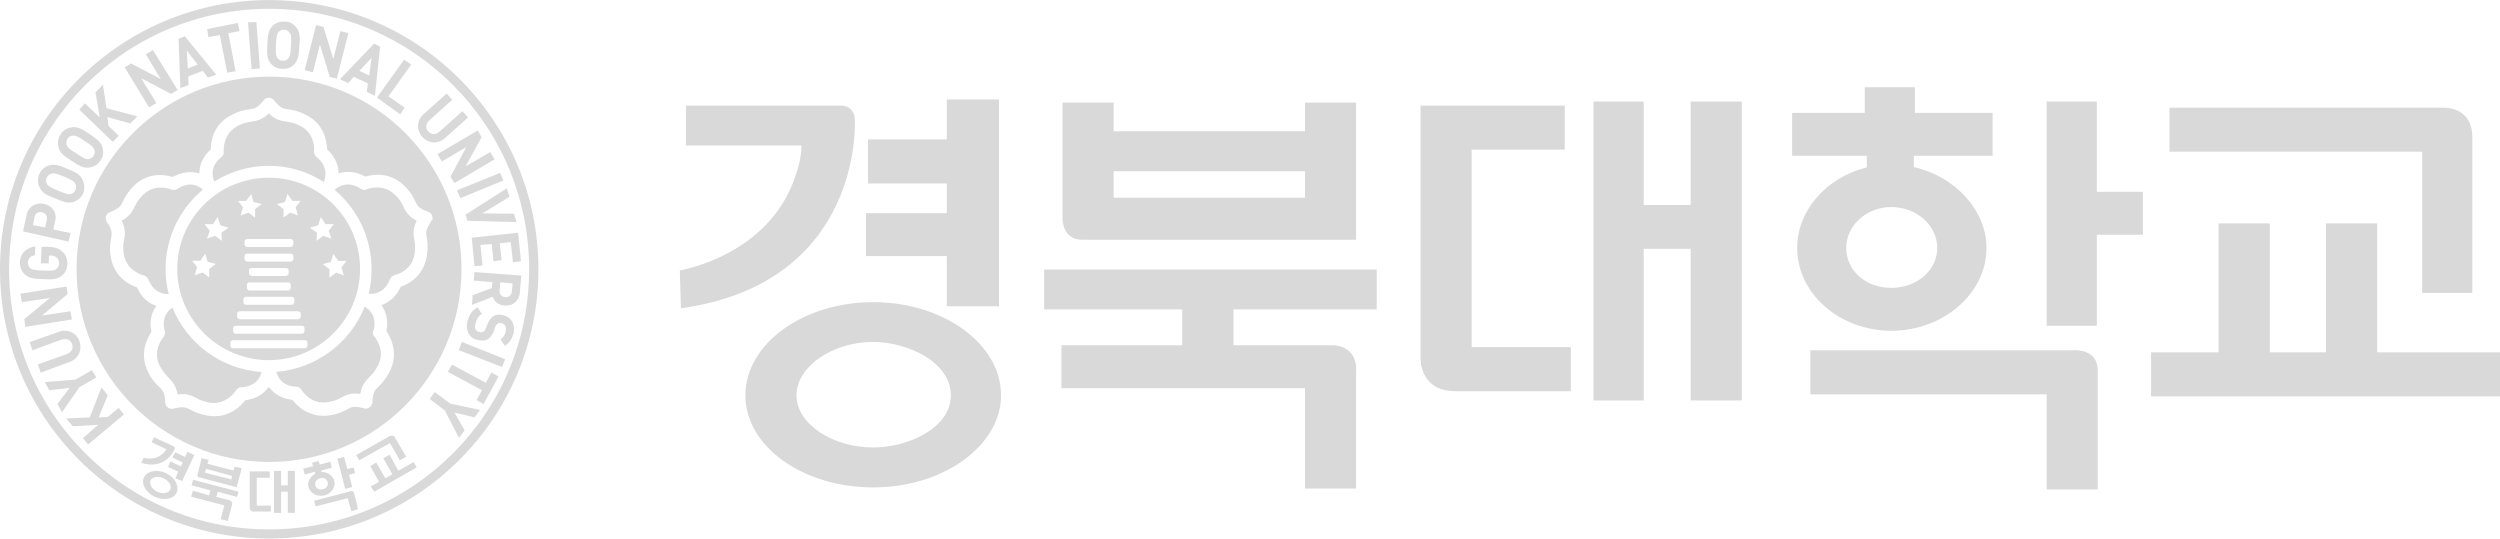 <?xml version="1.0" encoding="UTF-8"?>
<svg id="_레이어_2" data-name="레이어 2" xmlns="http://www.w3.org/2000/svg" width="47.47mm" height="10.23mm" viewBox="0 0 134.56 28.99">
  <defs>
    <style>
      .cls-1 {
        fill: #d9d9da;
      }
    </style>
  </defs>
  <g id="_레이어_1-2" data-name="레이어 1">
    <g>
      <path class="cls-1" d="M14.49,28.49C6.75,28.49.49,22.23.49,14.49S6.75.47,14.49.47s13.99,6.28,13.99,14.02-6.26,14-13.99,14M14.49,0C6.48,0,0,6.49,0,14.49s6.48,14.49,14.49,14.49,14.49-6.49,14.49-14.49S22.49,0,14.49,0"/>
      <path class="cls-1" d="M21.71,11.12c-.09-.19-.17-.38-.44-.63-.66-.66-1.5-.32-1.54-.3-.09.04-.23.04-.32-.04-.68-.44-1.18-.13-1.4.06,1.21,1.02,1.99,2.56,1.99,4.27,0,.46-.06.91-.15,1.33.3.02.85-.04,1.14-.78.04-.11.13-.19.25-.23.04,0,.93-.21,1.08-1.14.04-.36.02-.55-.02-.76-.06-.34-.08-.61.13-1.02-.42-.23-.57-.46-.72-.76M23.24,11.84s-.04.04-.04.08c-.3.46-.28.59-.23.87.04.21.08.51,0,.99-.17,1.1-1.02,1.52-1.4,1.65-.27.57-.64.85-1.04.99.25.34.38.8.27,1.4.23.34.68,1.19.17,2.18-.21.42-.44.65-.59.8-.21.19-.3.28-.34.85v.08l-.02.02-.02.04-.02.04v.02l-.04.02-.02.02-.02.02-.04.02-.02.02s-.02.02-.04.02c-.04.02-.1.02-.13.02-.02,0-.06,0-.08-.02-.53-.13-.66-.08-.91.06-.19.11-.47.25-.93.32-1.1.17-1.76-.51-2.01-.83-.63-.08-1.02-.36-1.27-.7-.25.34-.64.64-1.27.72-.25.32-.91,1.01-2.01.83-.47-.08-.74-.21-.93-.32-.27-.13-.38-.19-.93-.06-.13.04-.28-.02-.36-.11l-.02-.04-.02-.02s-.02-.1-.04-.13c-.02-.57-.11-.66-.32-.87-.17-.15-.38-.36-.59-.78-.51-.99-.06-1.84.17-2.18-.13-.61.02-1.06.27-1.4-.4-.13-.8-.42-1.04-.99-.38-.13-1.25-.55-1.42-1.65-.08-.47-.02-.78.02-.99.04-.28.08-.44-.23-.89-.04-.06-.06-.13-.06-.21v-.06s.02-.04.02-.06c.04-.1.11-.15.19-.19.53-.21.59-.32.72-.59.09-.19.23-.47.57-.82.78-.78,1.73-.61,2.1-.49.55-.3,1.04-.3,1.44-.19,0-.42.15-.87.61-1.29,0-.42.13-1.37,1.14-1.86.42-.23.72-.27.95-.3.27-.04.42-.06.76-.49h.02s.02-.04.04-.06h.02s.02-.02.04-.04h.02l.04-.02h.04l.04-.02h.06l.02.02c.06,0,.11.02.17.06.02.02.04.06.06.08.34.42.49.44.76.47.23.04.53.08.95.3.99.49,1.12,1.44,1.14,1.86.45.42.61.87.61,1.29.4-.13.89-.13,1.44.17.4-.11,1.33-.28,2.12.51.34.34.47.61.57.82.11.25.19.38.7.57.02.02.06.02.08.04.08.04.11.11.13.19v.02l.02.04v.04s0,.09-.02.13M14.49,4.12c-5.73,0-10.37,4.65-10.37,10.36s4.64,10.38,10.37,10.38,10.35-4.65,10.35-10.38-4.63-10.36-10.35-10.36M14.47,8.92c1.08,0,2.1.32,2.96.87.11-.28.23-.85-.4-1.35-.09-.08-.13-.19-.13-.3.02-.04.08-.95-.74-1.37-.32-.17-.53-.19-.74-.23-.34-.04-.61-.11-.95-.44-.34.32-.61.4-.93.44-.21.04-.42.06-.74.23-.82.42-.76,1.33-.76,1.37.02.11-.02.23-.11.3-.63.49-.51,1.04-.4,1.33.85-.53,1.86-.85,2.94-.85M17.37,14.21l.44-.11.13-.44.27.38h.44l-.27.34.13.44-.42-.15-.36.27v-.46l-.36-.27ZM16.68,12.25l.44-.13.15-.44.25.38h.45l-.28.36.15.42-.44-.15-.36.27.02-.44-.38-.27ZM16.55,18.59c0,.08-.06.15-.13.15h-3.89c-.08,0-.13-.08-.13-.15v-.13c0-.09.06-.15.13-.15h3.89c.08,0,.13.06.13.15v.13ZM11.94,12.96l-.36-.27-.44.15.15-.42-.28-.36h.45l.25-.38.15.44.44.13-.38.27.02.44ZM11.26,14.93l-.36-.27-.42.15.13-.44-.27-.34h.44l.27-.38.13.44.44.11-.36.27v.46ZM12.55,17.66c0-.08.06-.13.13-.13h3.58c.08,0,.13.06.13.13v.15c0,.08-.06.15-.13.15h-3.58c-.08,0-.13-.08-.13-.15v-.15ZM12.76,16.88c0-.08.08-.13.15-.13h3.13c.08,0,.15.06.15.13v.15c0,.08-.08.15-.15.15h-3.13c-.08,0-.15-.08-.15-.15v-.15ZM13.25,10.81l.27-.38.13.44.44.11-.36.27v.46l-.36-.27-.42.15.13-.44-.27-.34h.44ZM15.64,12.86c.08,0,.15.06.15.13v.15c0,.08-.08.15-.15.15h-2.33c-.08,0-.15-.08-.15-.15v-.15c0-.08.08-.13.15-.13h2.33ZM13.23,15.97h2.48c.08,0,.13.06.13.13v.15c0,.08-.06.15-.13.15h-2.48c-.08,0-.13-.08-.13-.15v-.15c0-.08.06-.13.13-.13M15.64,14.08h-2.33c-.08,0-.15-.08-.15-.15v-.15c0-.08.08-.13.15-.13h2.33c.08,0,.15.06.15.13v.15c0,.08-.08.15-.15.15M13.4,14.7v-.15c0-.08.08-.13.15-.13h1.84c.08,0,.15.06.15.13v.15c0,.08-.08.15-.15.15h-1.84c-.08,0-.15-.08-.15-.15M13.42,15.2h2.1c.08,0,.13.06.13.13v.15c0,.08-.06.15-.13.15h-2.1c-.08,0-.13-.08-.13-.15v-.15c0-.08.06-.13.13-.13M15.34,10.87l.13-.44.27.38h.44l-.27.34.13.44-.42-.15-.36.27v-.46l-.36-.27.44-.11ZM19.38,14.47c0-2.71-2.2-4.91-4.91-4.91s-4.93,2.2-4.93,4.91,2.22,4.91,4.93,4.91,4.91-2.2,4.91-4.91M9.31,16.54c-.27.15-.64.55-.44,1.29.04.09,0,.23-.08.32-.02.02-.61.7-.19,1.54.17.32.32.47.45.61.25.25.42.46.51.93.45-.08.72.04,1.02.19.17.1.36.19.72.25.91.13,1.38-.63,1.4-.66.06-.09.17-.17.28-.17.78-.04,1.02-.51,1.1-.82-2.18-.15-4.02-1.54-4.8-3.47M20.1,17.81c.21-.78-.21-1.16-.47-1.31-.76,1.93-2.6,3.34-4.76,3.51.08.28.32.78,1.08.8.13,0,.23.08.28.17.02.04.51.82,1.42.66.36-.06.55-.15.72-.25.3-.15.55-.27,1.02-.19.08-.47.27-.68.49-.91.15-.15.3-.3.47-.63.42-.82-.17-1.52-.19-1.54-.1-.09-.11-.21-.08-.32M9.08,15.82c-.11-.44-.17-.89-.17-1.35,0-1.73.8-3.26,2.01-4.27-.23-.21-.72-.47-1.36-.04-.09.06-.23.08-.34.04-.02-.02-.87-.36-1.52.28-.27.27-.36.46-.45.63-.13.3-.28.53-.7.76.21.44.19.7.13,1.04-.04.19-.08.4-.02.76.15.91,1.02,1.14,1.06,1.14.11.02.21.11.27.23.27.7.8.8,1.1.78"/>
      <polygon class="cls-1" points="5.8 21.27 5.31 22.46 5.8 22.44 6.39 21.95 6.67 22.31 4.74 23.92 4.46 23.58 5.29 22.86 3.92 22.94 3.56 22.52 4.83 22.46 5.46 20.85 5.8 21.27"/>
      <polygon class="cls-1" points="4.06 20.43 4.95 19.92 5.18 20.32 4.28 20.83 3.34 22.18 3.09 21.74 3.75 20.87 2.65 21 2.41 20.56 4.06 20.43"/>
      <path class="cls-1" d="M4.27,18.36c.17.46-.04.95-.53,1.12l-1.55.57-.15-.44,1.54-.55c.27-.1.38-.3.3-.55-.09-.23-.3-.32-.59-.23l-1.54.57-.15-.44,1.55-.55c.49-.19.97.06,1.12.49"/>
      <polygon class="cls-1" points="3.64 15.82 2.26 16.98 3.79 16.75 3.87 17.19 1.36 17.59 1.31 17.17 2.69 16.03 1.18 16.26 1.1 15.8 3.58 15.42 3.64 15.82"/>
      <path class="cls-1" d="M3.36,13.54c.21.19.27.42.27.66-.02.27-.11.47-.3.63-.27.23-.57.21-1,.19-.44-.02-.76-.02-1.01-.27-.17-.17-.25-.38-.25-.64.02-.53.42-.8.83-.85l-.02.47c-.23.04-.36.17-.38.4,0,.13.06.23.13.3.1.09.21.11.7.13.47.02.61,0,.7-.08.09-.08.15-.17.15-.3s-.04-.25-.13-.32c-.1-.08-.19-.11-.32-.11h-.09l-.02.42h-.42l.04-.89h.36c.36.02.59.09.76.27"/>
      <path class="cls-1" d="M1.86,11.69l-.09.42.66.13.09-.42c.04-.19-.06-.36-.27-.4-.19-.04-.36.06-.4.27M2.96,11.89l-.09.46.93.19-.11.46-2.45-.55.19-.89c.11-.47.53-.68.95-.59.42.09.7.46.59.93"/>
      <path class="cls-1" d="M2.75,9.35c-.09.02-.19.09-.23.21-.06.11-.06.23,0,.32.06.13.17.19.61.38.46.19.57.21.7.17.1-.02.19-.1.23-.21.06-.13.04-.25,0-.32-.06-.13-.17-.21-.61-.4-.45-.17-.57-.21-.7-.15M4.46,9.69c.09.23.11.46.02.7-.11.25-.28.38-.51.47-.32.11-.61-.02-1.01-.19-.4-.15-.7-.28-.83-.59-.11-.23-.11-.46-.02-.7.11-.25.28-.4.51-.47.32-.11.61,0,1,.17.4.17.7.28.83.61"/>
      <path class="cls-1" d="M3.91,7.3c-.11,0-.21.06-.28.17-.06.09-.08.23-.04.32.04.13.11.21.53.47.4.27.51.32.64.3.11-.02.21-.08.28-.17.06-.11.08-.23.04-.32-.04-.13-.11-.23-.53-.49-.4-.27-.51-.3-.64-.28M5.52,7.95c.06.25.04.46-.11.68-.15.23-.34.34-.59.38-.34.06-.59-.11-.97-.36-.36-.23-.63-.4-.7-.74-.06-.23-.04-.46.11-.68.15-.23.34-.34.59-.38.34-.06.59.11.97.36.36.25.63.42.7.74"/>
      <polygon class="cls-1" points="7.01 6.64 5.78 6.3 5.84 6.77 6.39 7.3 6.07 7.63 4.27 5.9 4.57 5.56 5.37 6.32 5.14 4.97 5.54 4.55 5.73 5.82 7.39 6.26 7.01 6.64"/>
      <polygon class="cls-1" points="9.21 5.05 7.6 4.21 8.42 5.54 8.02 5.77 6.71 3.62 7.05 3.41 8.65 4.25 7.85 2.92 8.23 2.69 9.56 4.84 9.21 5.05"/>
      <path class="cls-1" d="M10.05,2.71l.06.97.53-.21-.59-.76ZM11.19,4.17l-.28-.36-.78.3.02.46-.44.17-.1-2.66.34-.13,1.69,2.07-.45.15Z"/>
      <polygon class="cls-1" points="12.29 1.78 12.68 3.83 12.23 3.91 11.83 1.88 11.22 1.99 11.15 1.56 12.8 1.23 12.89 1.67 12.29 1.78"/>
      <polygon class="cls-1" points="13.54 3.72 13.35 1.2 13.8 1.18 13.99 3.68 13.54 3.72"/>
      <path class="cls-1" d="M15.58,1.75c-.06-.09-.15-.15-.28-.15-.11-.02-.23.04-.3.11-.09.09-.11.21-.15.7-.02.47,0,.59.08.7.06.1.17.15.28.15.13.02.23-.04.3-.11.09-.1.13-.21.15-.7.04-.47.02-.61-.08-.7M15.83,3.47c-.17.17-.38.25-.64.23-.27,0-.47-.11-.63-.3-.21-.27-.19-.59-.17-1.02.02-.44.04-.74.28-.99.19-.17.4-.25.66-.23.27,0,.45.11.61.3.23.27.21.59.17,1.02-.02.42-.04.74-.28.99"/>
      <polygon class="cls-1" points="17.75 4.14 17.22 2.39 16.84 3.89 16.4 3.77 17.01 1.35 17.41 1.44 17.94 3.17 18.32 1.67 18.75 1.78 18.13 4.23 17.75 4.14"/>
      <path class="cls-1" d="M20,3.11l-.66.7.53.25.13-.95ZM19.74,4.95l.06-.46-.76-.36-.3.34-.44-.21,1.84-1.92.32.17-.28,2.64-.44-.21Z"/>
      <polygon class="cls-1" points="20.29 5.25 21.75 3.21 22.13 3.47 20.91 5.18 21.78 5.79 21.54 6.15 20.29 5.25"/>
      <path class="cls-1" d="M22.73,7.36c-.32-.36-.32-.87.08-1.23l1.23-1.1.3.34-1.21,1.08c-.21.19-.25.44-.08.63.17.17.4.19.63-.02l1.21-1.08.3.34-1.23,1.1c-.4.36-.91.3-1.23-.06"/>
      <polygon class="cls-1" points="24.25 9.5 25.1 7.91 23.78 8.69 23.55 8.29 25.71 7.02 25.92 7.38 25.06 8.95 26.39 8.18 26.62 8.57 24.46 9.85 24.25 9.5"/>
      <polygon class="cls-1" points="24.59 10.24 26.92 9.3 27.09 9.71 24.78 10.66 24.59 10.24"/>
      <polygon class="cls-1" points="25.16 11.88 25.06 11.55 27.28 10.13 27.42 10.59 25.96 11.48 27.66 11.5 27.8 11.95 25.16 11.88"/>
      <polygon class="cls-1" points="25.39 12.79 27.89 12.52 28.04 14.06 27.61 14.11 27.49 13.03 26.9 13.09 27 14 26.56 14.06 26.47 13.13 25.86 13.18 25.97 14.29 25.54 14.32 25.39 12.79"/>
      <path class="cls-1" d="M27.55,15.69l.04-.44-.66-.06-.04.44c-.02.21.11.34.3.36.21.02.34-.11.36-.3M25.44,15.88l1.04-.38.02-.32-1-.08.04-.46,2.52.19-.08.91c-.04.47-.4.74-.82.7-.36-.02-.57-.25-.64-.47l-1.12.44.04-.53Z"/>
      <path class="cls-1" d="M25.16,17.28c.1-.34.25-.59.55-.74l.23.36c-.19.09-.28.28-.34.49-.08.27,0,.44.19.47.09.04.17.02.23-.02.06-.02.1-.08.13-.17l.11-.27c.08-.19.19-.32.32-.4.13-.08.3-.08.51-.04.44.11.66.49.55.99-.1.32-.23.51-.47.66l-.23-.36c.17-.09.25-.27.28-.42.06-.25-.06-.4-.23-.44-.06-.02-.13-.02-.19.02-.06.04-.11.09-.15.19l-.09.27c-.1.19-.19.3-.3.38-.15.1-.34.1-.57.04-.47-.11-.64-.55-.53-1.02"/>
      <polygon class="cls-1" points="24.86 18.4 27.19 19.33 27.02 19.75 24.69 18.84 24.86 18.4"/>
      <polygon class="cls-1" points="25.94 21 24.1 20.01 24.33 19.62 26.15 20.6 26.45 20.05 26.83 20.26 26.03 21.74 25.65 21.53 25.94 21"/>
      <polygon class="cls-1" points="23.95 22.1 23.13 21.47 23.4 21.1 24.23 21.72 25.84 22.06 25.54 22.46 24.46 22.2 25.01 23.16 24.7 23.56 23.95 22.1"/>
      <path class="cls-1" d="M12.49,27.17l-.23.87-.38-.1.19-.74-1.78-.47.09-.32.87.25.08-.27-1.02-.27.08-.3,2.45.64-.08.28-1.04-.27-.08.27.74.19s.15.04.11.23"/>
      <path class="cls-1" d="M12.49,25.61l-.04.19-1.42-.36.06-.21,1.4.38ZM10.73,25.69l2.01.53.27-1.02-.38-.09-.06.21-1.4-.36.06-.21-.38-.09-.21.85s-.06.15.1.19"/>
      <path class="cls-1" d="M13.69,27.53h.89v-.32h-.76v-1.5h.7v-.34h-1.08v1.92s-.02.25.25.25"/>
      <polygon class="cls-1" points="15.49 26.12 15.13 26.12 15.13 25.34 14.75 25.34 14.75 27.6 15.13 27.6 15.13 26.46 15.49 26.46 15.49 27.6 15.87 27.6 15.87 25.34 15.49 25.34 15.49 26.12"/>
      <polygon class="cls-1" points="21.44 25.33 20.97 24.47 20.63 24.66 21.12 25.52 20.74 25.74 20.25 24.89 19.93 25.08 20.4 25.93 19.96 26.18 20.14 26.46 22.43 25.15 22.26 24.87 21.44 25.33"/>
      <path class="cls-1" d="M21.27,23.56l.59,1.02-.34.19-.53-.93-1.65.93-.17-.28,1.8-1.02s.19-.11.3.09"/>
      <path class="cls-1" d="M17.22,25.74c.19-.06.38.04.42.21.04.17-.08.34-.25.38-.19.06-.38-.04-.42-.21-.04-.17.08-.34.25-.38M16.95,25.5c-.27.17-.42.45-.34.72.1.34.47.53.85.44.38-.1.63-.46.53-.8-.08-.27-.36-.46-.68-.46l-.02-.08.57-.15-.08-.32-.57.15-.06-.19-.36.09.06.19-.53.13.08.32.55-.15.02.1h-.02ZM18.69,25.23l-.17-.64-.36.09.42,1.63.38-.1-.17-.66.32-.09-.08-.3-.34.08ZM18.85,26.44l-1.95.51.09.3,1.73-.44.19.7.36-.11-.21-.87c-.06-.15-.21-.1-.21-.1"/>
      <path class="cls-1" d="M8.46,26.46c-.28-.13-.45-.42-.36-.61.09-.19.42-.25.7-.11.25.11.47.38.36.61-.11.23-.45.23-.7.11M9.5,26.52h0c.17-.36-.08-.83-.57-1.06-.49-.23-1.02-.11-1.18.23-.17.34.1.82.57,1.04.49.23,1.02.13,1.18-.21"/>
      <path class="cls-1" d="M10.09,24.32l-.13.27-.53-.25-.15.28.55.27-.09.21-.57-.27-.13.3.55.25-.15.36.36.15.66-1.4-.36-.17ZM9.35,24.02l-1.06-.49-.13.27.8.38s-.08.1-.15.19c-.44.46-1.08.27-1.08.27l-.13.27c1.35.42,1.8-.74,1.8-.74.06-.09-.04-.13-.04-.13"/>
      <path class="cls-1" d="M78.33,21.05h6.22v-2.37h-5.34v-10.63h5.01v-2.37h-7.76v13.61s-.06,1.76,1.87,1.76"/>
      <polygon class="cls-1" points="127.95 18.96 127.95 12.02 125.19 12.02 125.19 18.96 122.17 18.96 122.17 12.02 119.41 12.02 119.41 18.96 115.78 18.96 115.78 21.33 134.56 21.33 134.56 18.96 127.95 18.96"/>
      <path class="cls-1" d="M72.99,19.9v6.39h-2.75v-5.4h-13.11v-2.31h6.5v-1.93h-7.43v-2.15h17.9v2.15h-7.71v1.93h5.4s1.21,0,1.21,1.32"/>
      <path class="cls-1" d="M58.23,12.9h14.76v-7.38h-2.75v1.54h-10.3v-1.54h-2.75v6.28s0,1.1,1.05,1.1M70.24,10.64h-10.3v-1.43h10.3v1.43Z"/>
      <polygon class="cls-1" points="91 11.03 88.47 11.03 88.47 5.46 85.77 5.46 85.77 21.55 88.47 21.55 88.47 13.39 91 13.39 91 21.55 93.75 21.55 93.75 5.46 91 5.46 91 11.03"/>
      <path class="cls-1" d="M133.07,7.39v8.37h-2.7v-7.6h-13.6v-2.37h14.7s1.6-.11,1.6,1.6"/>
      <path class="cls-1" d="M111.65,18.85h-14.21v2.37h12.72v5.12h2.75v-6.39c0-1.21-1.27-1.1-1.27-1.1M112.86,10.31v-4.85h-2.7v12.07h2.7v-4.9h2.48v-2.31h-2.48ZM100.36,9.04c-2.09.55-3.63,2.31-3.63,4.3,0,2.48,2.31,4.46,5.07,4.46s5.12-1.98,5.12-4.46c0-2.04-1.71-3.86-3.91-4.35v-.61h4.24v-2.31h-4.18v-1.38h-2.7v1.38h-3.91v2.31h4.02v.61l-.11.06ZM101.79,11.14c1.38,0,2.48.99,2.48,2.2s-1.1,2.15-2.48,2.15-2.42-.94-2.42-2.15,1.1-2.2,2.42-2.2"/>
      <path class="cls-1" d="M53.88,21.27h0c0-2.75-3.08-5.01-6.88-5.01s-6.88,2.26-6.88,5.01,3.08,4.96,6.88,4.96,6.88-2.26,6.88-4.96M47,24.08c-2.2,0-4.13-1.27-4.13-2.81s1.93-2.87,4.13-2.87c1.87,0,4.18,1.1,4.18,2.87s-2.31,2.81-4.18,2.81"/>
      <path class="cls-1" d="M45.35,5.68h-8.43v2.15h6.22c0,.33-.06.88-.33,1.65-1.43,4.3-6.22,5.07-6.22,5.07l.06,2.04c9.86-1.38,9.36-10.14,9.36-10.14,0-.72-.66-.77-.66-.77M50.96,5.35v2.15h-4.24v2.37h4.24v1.6h-4.35v2.31h4.35v2.7h2.81V5.35h-2.81Z"/>
    </g>
  </g>
</svg>